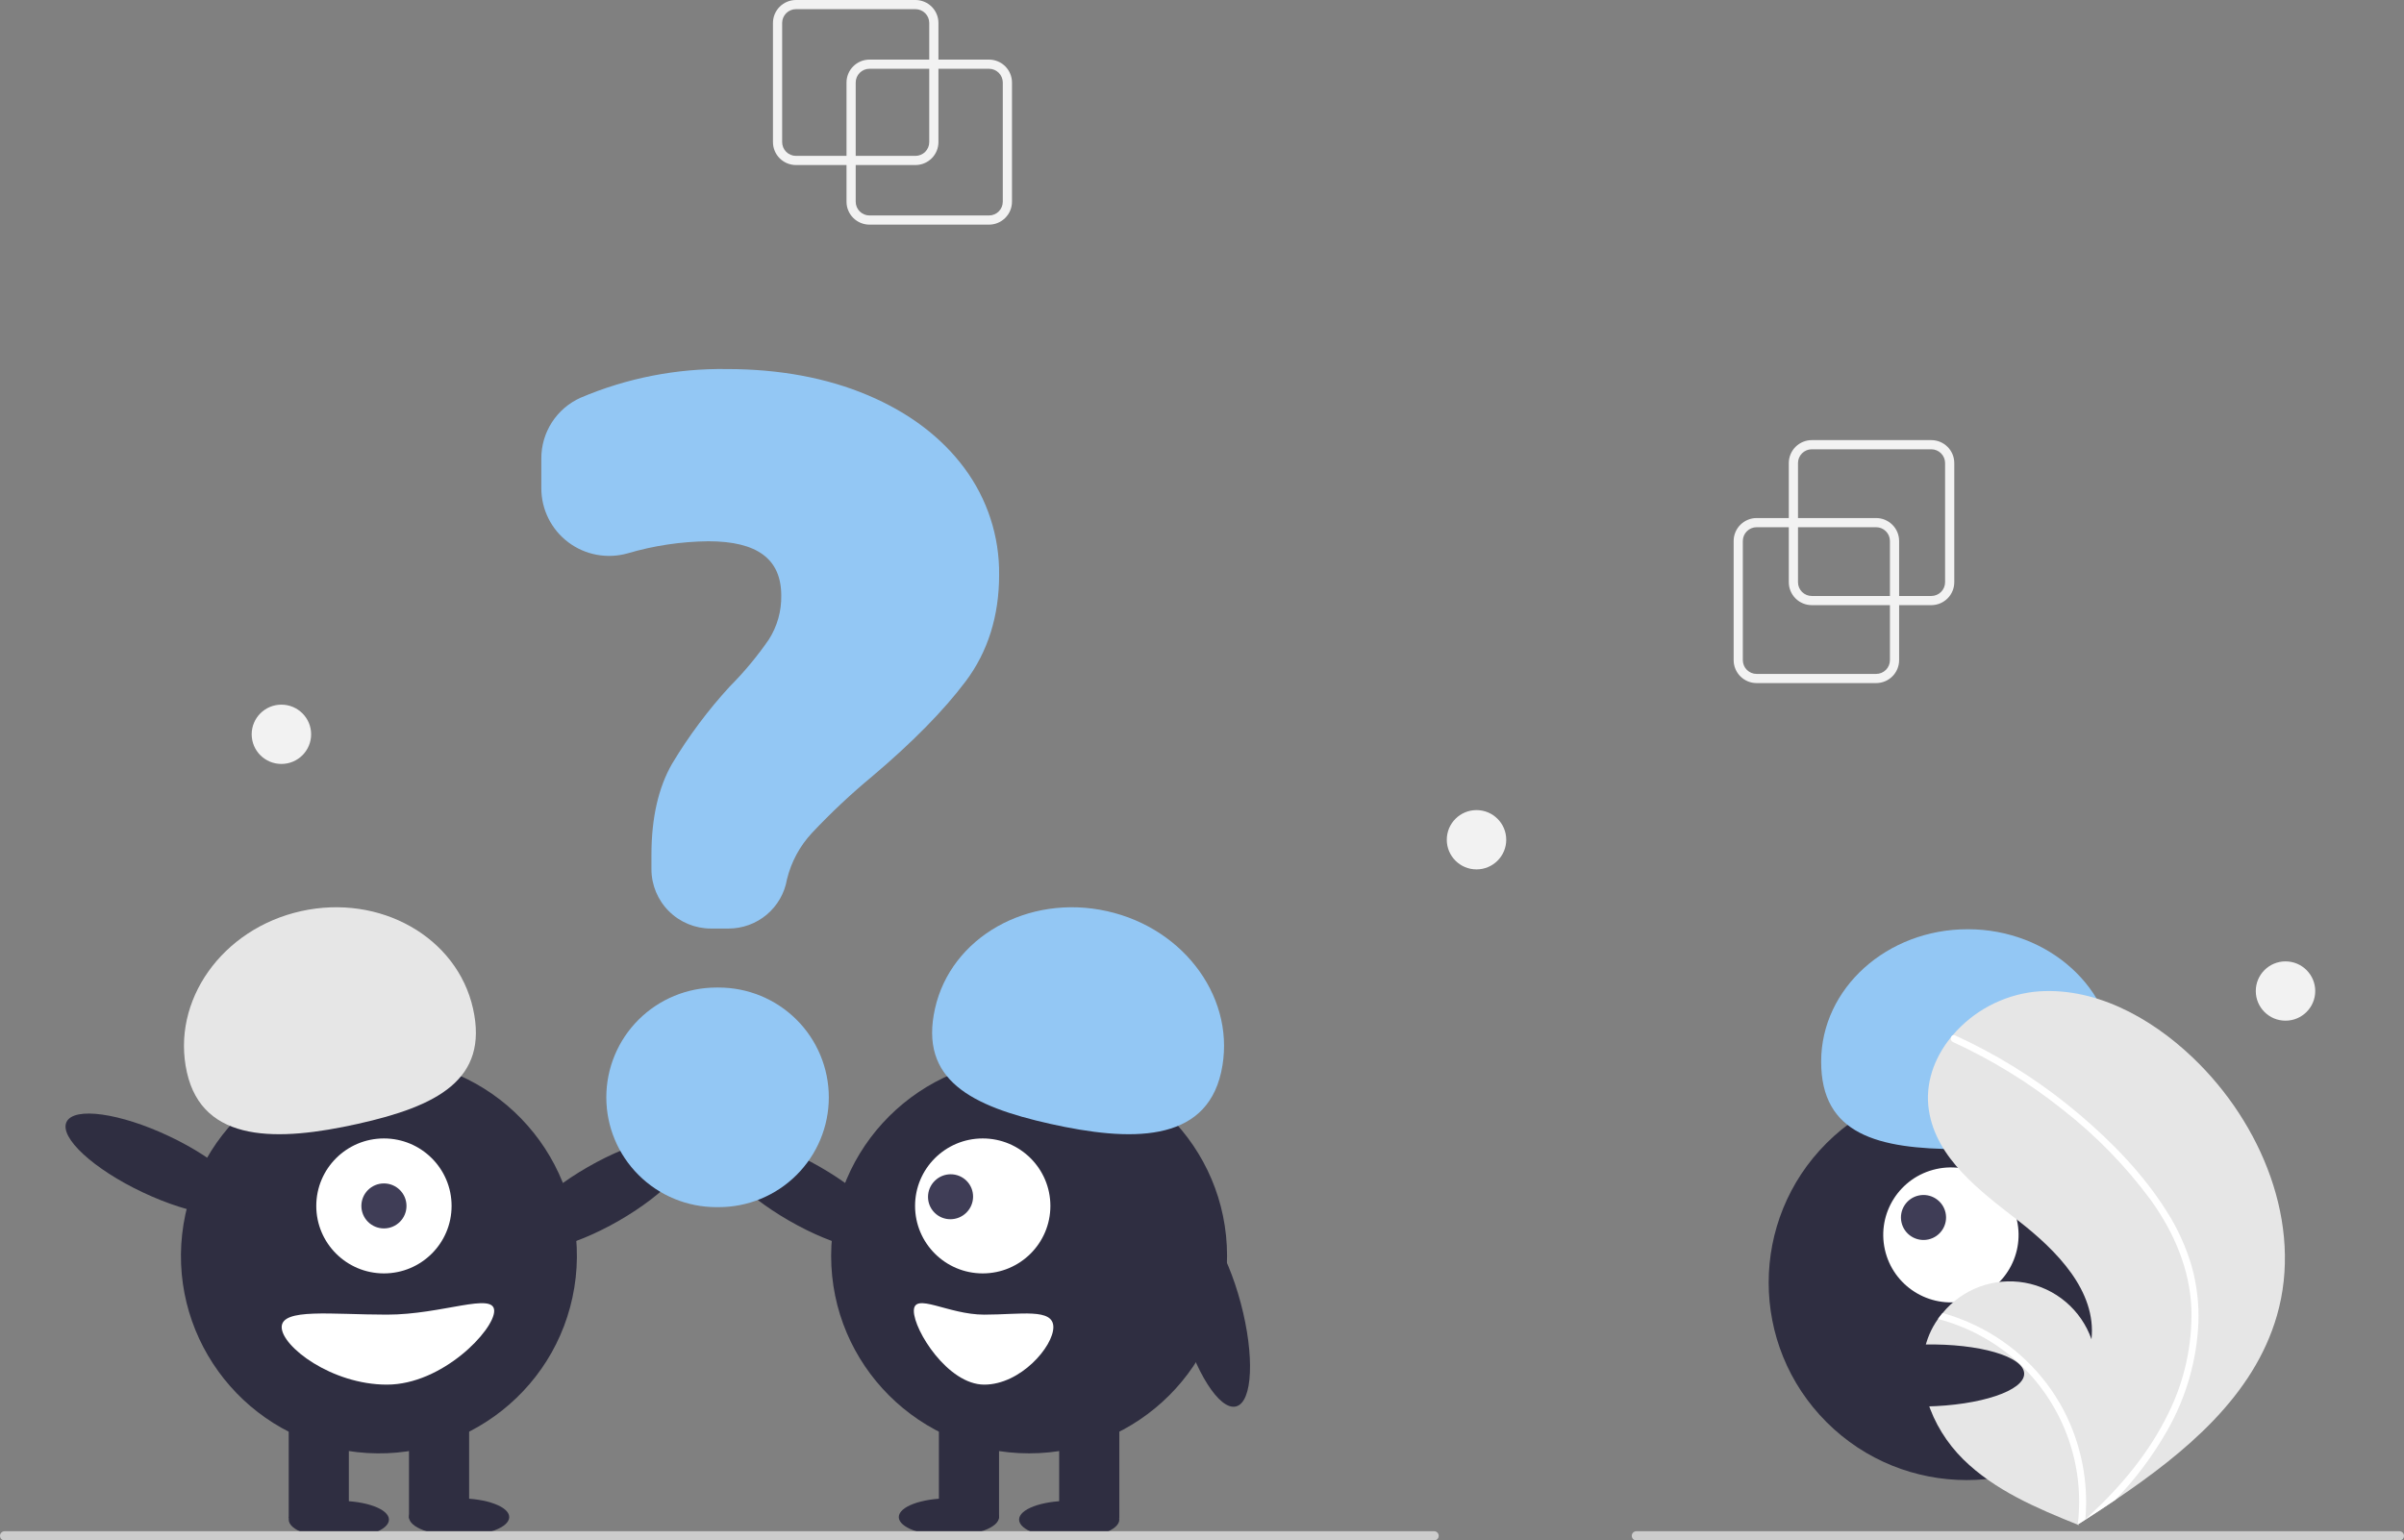 <svg width="415" height="266" viewBox="0 0 415 266" fill="none" xmlns="http://www.w3.org/2000/svg">
<rect x="0" y="0" width="415" height="266" fill="#808080" stroke="none"/>
<g clip-path="url(#clip0_1379_1292)">
<path d="M363.663 245.598C377.008 232.283 377.008 210.695 363.663 197.38C350.317 184.065 328.679 184.065 315.334 197.38C301.988 210.695 301.988 232.283 315.334 245.598C328.679 258.913 350.317 258.913 363.663 245.598Z" fill="#2F2E41"/>
<path d="M339.308 224.625C345.606 223.234 349.582 217.013 348.188 210.729C346.793 204.446 340.558 200.48 334.26 201.871C327.962 203.261 323.986 209.483 325.38 215.766C326.774 222.05 333.01 226.016 339.308 224.625Z" fill="white"/>
<path d="M332.894 214.031C334.994 213.567 336.319 211.494 335.854 209.399C335.389 207.305 333.311 205.983 331.211 206.446C329.112 206.91 327.787 208.984 328.252 211.078C328.716 213.173 330.795 214.495 332.894 214.031Z" fill="#3F3D56"/>
<path d="M338.148 198.439C324.172 198.413 314.361 195.923 314.384 183.29C314.408 170.657 325.757 160.437 339.733 160.463C353.709 160.488 365.02 170.75 364.996 183.383C364.973 196.016 352.124 198.465 338.148 198.439Z" fill="#93C7F4"/>
<path d="M393.061 227.188C389.052 241.063 377.347 250.776 365.137 259.027C363.432 260.179 361.726 261.305 360.021 262.404C360.009 262.409 359.997 262.42 359.985 262.425C359.903 262.477 359.821 262.53 359.745 262.583C359.393 262.81 359.04 263.036 358.691 263.26L358.883 263.346C358.883 263.346 359.071 263.446 358.865 263.362C358.804 263.336 358.74 263.313 358.678 263.288C351.585 260.433 344.366 257.369 338.93 252.022C333.291 246.469 329.995 237.761 333.049 230.466C333.45 229.511 333.957 228.603 334.56 227.76C334.808 227.406 335.075 227.068 335.353 226.736C337.037 224.685 339.238 223.118 341.731 222.198C344.223 221.277 346.916 221.035 349.533 221.497C352.15 221.959 354.596 223.108 356.62 224.826C358.645 226.544 360.174 228.769 361.05 231.272C361.948 222.939 355.061 215.959 348.433 210.808C341.802 205.661 334.268 200.055 332.986 191.768C332.27 187.158 333.877 182.69 336.804 179.103C336.895 178.994 336.986 178.885 337.079 178.779C340.642 174.601 345.654 171.919 351.114 171.267C361.281 170.213 371.157 175.582 378.543 182.635C390.431 193.982 397.618 211.412 393.061 227.188Z" fill="#E6E6E6"/>
<path d="M373.95 209.04C375.902 212.069 377.4 215.365 378.398 218.825C379.241 221.918 379.617 225.119 379.512 228.323C379.239 234.915 377.385 241.345 374.103 247.073C371.631 251.419 368.618 255.435 365.137 259.027C363.432 260.179 361.727 261.305 360.021 262.404C360.009 262.409 359.997 262.42 359.986 262.425C359.903 262.478 359.821 262.53 359.745 262.583C359.393 262.81 359.04 263.036 358.691 263.26C358.691 263.26 359.071 263.446 358.865 263.362C358.804 263.337 358.74 263.314 358.679 263.288C359.314 258.088 358.692 252.811 356.862 247.9C355.033 242.99 352.051 238.588 348.166 235.064C344.271 231.594 339.609 229.091 334.561 227.76C334.808 227.406 335.075 227.068 335.353 226.736C337.303 227.281 339.2 227.998 341.024 228.877C347.541 231.999 352.878 237.133 356.244 243.517C359.265 249.315 360.565 255.851 359.992 262.36C360.283 262.097 360.575 261.827 360.858 261.561C366.248 256.547 371.036 250.792 374.276 244.15C377.087 238.526 378.468 232.298 378.299 226.015C378.034 219.165 375.298 212.82 371.337 207.296C366.996 201.402 361.867 196.129 356.094 191.622C350.275 186.972 343.909 183.051 337.135 179.944C336.982 179.873 336.863 179.746 336.801 179.59C336.74 179.433 336.741 179.259 336.805 179.103C336.85 178.963 336.948 178.847 337.079 178.779C337.146 178.75 337.219 178.737 337.292 178.74C337.366 178.743 337.437 178.763 337.502 178.797C338.338 179.181 339.168 179.571 339.992 179.977C346.854 183.36 353.267 187.581 359.086 192.543C364.706 197.323 369.997 202.785 373.95 209.04Z" fill="white"/>
<path d="M58.492 265.643C63.27 265.643 67.144 264.194 67.144 262.406C67.144 260.618 63.27 259.169 58.492 259.169C53.714 259.169 49.84 260.618 49.84 262.406C49.84 264.194 53.714 265.643 58.492 265.643Z" fill="#2F2E41"/>
<path d="M79.256 265.211C84.034 265.211 87.907 263.762 87.907 261.974C87.907 260.187 84.034 258.738 79.256 258.738C74.478 258.738 70.604 260.187 70.604 261.974C70.604 263.762 74.478 265.211 79.256 265.211Z" fill="#2F2E41"/>
<path d="M106.821 210.806C114.996 206.104 120.424 200.216 118.945 197.655C117.465 195.094 109.638 196.831 101.463 201.533C93.287 206.235 87.859 212.123 89.338 214.683C90.818 217.244 98.645 215.508 106.821 210.806Z" fill="#2F2E41"/>
<path d="M99.146 222.336C102.169 203.749 89.517 186.236 70.887 183.22C52.257 180.203 34.704 192.826 31.681 211.413C28.657 230 41.309 247.513 59.939 250.529C78.569 253.545 96.123 240.923 99.146 222.336Z" fill="#2F2E41"/>
<path d="M60.222 243.632H49.84V262.19H60.222V243.632Z" fill="#2F2E41"/>
<path d="M80.986 243.632H70.604V262.19H80.986V243.632Z" fill="#2F2E41"/>
<path d="M66.278 219.895C72.729 219.895 77.958 214.678 77.958 208.243C77.958 201.807 72.729 196.59 66.278 196.59C59.828 196.59 54.599 201.807 54.599 208.243C54.599 214.678 59.828 219.895 66.278 219.895Z" fill="white"/>
<path d="M66.278 212.127C68.429 212.127 70.172 210.388 70.172 208.243C70.172 206.097 68.429 204.358 66.278 204.358C64.128 204.358 62.385 206.097 62.385 208.243C62.385 210.388 64.128 212.127 66.278 212.127Z" fill="#3F3D56"/>
<path d="M32.264 185.167C29.504 172.838 38.325 160.379 51.965 157.341C65.605 154.302 78.9 161.833 81.659 174.163C84.418 186.492 75.379 191.039 61.738 194.078C48.098 197.117 35.023 197.496 32.264 185.167Z" fill="#E6E6E6"/>
<path d="M42.361 208.359C43.63 205.689 37.747 200.253 29.221 196.218C20.694 192.184 12.753 191.078 11.484 193.749C10.214 196.419 16.097 201.855 24.624 205.889C33.15 209.924 41.091 211.03 42.361 208.359Z" fill="#2F2E41"/>
<path d="M48.627 229.174C48.627 232.511 57.239 239.101 66.795 239.101C76.352 239.101 85.312 229.706 85.312 226.369C85.312 223.032 76.352 227.016 66.795 227.016C57.239 227.016 48.627 225.837 48.627 229.174Z" fill="white"/>
<path d="M184.575 265.643C189.353 265.643 193.227 264.194 193.227 262.406C193.227 260.618 189.353 259.169 184.575 259.169C179.797 259.169 175.923 260.618 175.923 262.406C175.923 264.194 179.797 265.643 184.575 265.643Z" fill="#2F2E41"/>
<path d="M163.811 265.211C168.589 265.211 172.462 263.762 172.462 261.974C172.462 260.187 168.589 258.738 163.811 258.738C159.033 258.738 155.159 260.187 155.159 261.974C155.159 263.762 159.033 265.211 163.811 265.211Z" fill="#2F2E41"/>
<path d="M153.729 214.683C155.208 212.123 149.78 206.235 141.604 201.533C133.429 196.83 125.601 195.094 124.122 197.655C122.642 200.216 128.071 206.103 136.246 210.806C144.422 215.508 152.249 217.244 153.729 214.683Z" fill="#2F2E41"/>
<path d="M177.653 250.969C196.527 250.969 211.827 235.704 211.827 216.874C211.827 198.044 196.527 182.779 177.653 182.779C158.78 182.779 143.479 198.044 143.479 216.874C143.479 235.704 158.78 250.969 177.653 250.969Z" fill="#2F2E41"/>
<path d="M193.227 243.632H182.845V262.19H193.227V243.632Z" fill="#2F2E41"/>
<path d="M172.463 243.632H162.081V262.19H172.463V243.632Z" fill="#2F2E41"/>
<path d="M169.647 219.895C176.097 219.895 181.327 214.678 181.327 208.243C181.327 201.807 176.097 196.59 169.647 196.59C163.196 196.59 157.967 201.807 157.967 208.243C157.967 214.678 163.196 219.895 169.647 219.895Z" fill="white"/>
<path d="M166.833 209.395C168.358 207.875 168.368 205.417 166.855 203.906C165.341 202.395 162.878 202.402 161.352 203.923C159.827 205.443 159.817 207.901 161.331 209.412C162.844 210.924 165.307 210.916 166.833 209.395Z" fill="#3F3D56"/>
<path d="M181.328 194.078C167.688 191.039 158.648 186.492 161.408 174.163C164.167 161.833 177.462 154.302 191.102 157.341C204.742 160.379 213.563 172.838 210.803 185.167C208.044 197.496 194.969 197.117 181.328 194.078Z" fill="#93C7F4"/>
<path d="M213.39 242.864C216.253 242.105 216.61 234.113 214.188 225.014C211.765 215.914 207.48 209.152 204.617 209.911C201.754 210.67 201.396 218.662 203.819 227.761C206.241 236.861 210.526 243.622 213.39 242.864Z" fill="#2F2E41"/>
<path d="M169.911 227.017C163.637 227.017 157.755 223.033 157.755 226.37C157.755 229.707 163.637 239.101 169.911 239.101C176.185 239.101 181.839 232.512 181.839 229.175C181.839 225.838 176.185 227.017 169.911 227.017Z" fill="white"/>
<path d="M125.747 160.344H122.712C119.994 160.34 117.387 159.262 115.465 157.344C113.542 155.426 112.461 152.825 112.458 150.113V147.571C112.458 141.275 113.654 136.003 116.012 131.902C118.87 127.132 122.204 122.662 125.964 118.561C128.46 116.057 130.725 113.333 132.731 110.424C134.17 108.163 134.913 105.531 134.868 102.853C134.868 96.537 130.744 93.467 122.259 93.467C117.552 93.52 112.876 94.22 108.361 95.548C106.62 96.044 104.787 96.13 103.007 95.799C101.227 95.468 99.548 94.73 98.102 93.642C96.657 92.554 95.484 91.146 94.677 89.529C93.869 87.912 93.449 86.13 93.449 84.324V79.178C93.439 76.963 94.073 74.792 95.275 72.93C96.477 71.067 98.194 69.592 100.219 68.683C108.193 65.288 116.792 63.601 125.46 63.729C134.541 63.729 142.739 65.251 149.826 68.252C156.926 71.26 162.536 75.501 166.499 80.858C170.45 86.178 172.55 92.64 172.479 99.26C172.479 106.369 170.533 112.561 166.697 117.663C162.902 122.714 157.462 128.244 150.528 134.099C146.875 137.13 143.413 140.384 140.163 143.841C138.063 146.098 136.579 148.854 135.853 151.846C135.448 154.226 134.211 156.387 132.361 157.942C130.51 159.498 128.167 160.349 125.747 160.344Z" fill="#93C7F4"/>
<path d="M124.06 208.454H123.659C118.621 208.451 113.79 206.452 110.229 202.896C106.667 199.341 104.667 194.52 104.667 189.493C104.667 184.466 106.667 179.645 110.229 176.089C113.79 172.534 118.621 170.535 123.659 170.531H124.06C126.557 170.53 129.029 171.019 131.336 171.971C133.644 172.923 135.74 174.32 137.506 176.081C139.272 177.842 140.673 179.933 141.629 182.234C142.585 184.535 143.077 187.002 143.077 189.493C143.077 191.984 142.585 194.451 141.629 196.752C140.673 199.053 139.272 201.144 137.506 202.905C135.74 204.666 133.644 206.062 131.336 207.014C129.029 207.967 126.557 208.456 124.06 208.454Z" fill="#93C7F4"/>
<path d="M247.572 266H0.793C0.583 266 0.381 265.917 0.232 265.768C0.084 265.62 0 265.418 0 265.208C0 264.998 0.084 264.797 0.232 264.649C0.381 264.5 0.583 264.417 0.793 264.417H247.572C247.782 264.417 247.984 264.5 248.133 264.649C248.282 264.797 248.365 264.998 248.365 265.208C248.365 265.418 248.282 265.62 248.133 265.768C247.984 265.917 247.782 266 247.572 266Z" fill="#CCCCCC"/>
<path d="M414.207 266H282.486C282.275 266 282.074 265.917 281.925 265.768C281.776 265.62 281.692 265.418 281.692 265.208C281.692 264.998 281.776 264.797 281.925 264.649C282.074 264.5 282.275 264.417 282.486 264.417H414.207C414.417 264.417 414.619 264.5 414.768 264.649C414.917 264.797 415 264.998 415 265.208C415 265.418 414.917 265.62 414.768 265.768C414.619 265.917 414.417 266 414.207 266Z" fill="#CCCCCC"/>
<path d="M332.453 242.876C341.888 242.692 349.49 240.147 349.432 237.192C349.374 234.236 341.678 231.99 332.243 232.174C322.808 232.358 315.207 234.903 315.265 237.858C315.322 240.813 323.018 243.06 332.453 242.876Z" fill="#2F2E41"/>
<path d="M323.876 117.958H303.245C302.193 117.957 301.185 117.54 300.441 116.798C299.697 116.055 299.279 115.049 299.277 114V93.417C299.279 92.367 299.697 91.361 300.441 90.619C301.185 89.877 302.193 89.46 303.245 89.458H323.876C324.928 89.46 325.936 89.877 326.68 90.619C327.424 91.361 327.842 92.367 327.843 93.417V114C327.842 115.049 327.424 116.055 326.68 116.798C325.936 117.54 324.928 117.957 323.876 117.958ZM303.245 91.042C302.614 91.042 302.009 91.293 301.562 91.738C301.116 92.183 300.865 92.787 300.864 93.417V114C300.865 114.63 301.116 115.233 301.562 115.679C302.009 116.124 302.614 116.374 303.245 116.375H323.876C324.507 116.374 325.112 116.124 325.558 115.679C326.005 115.233 326.256 114.63 326.256 114V93.417C326.256 92.787 326.005 92.183 325.558 91.738C325.112 91.293 324.507 91.042 323.876 91.042H303.245Z" fill="#F2F2F2"/>
<path d="M333.398 104.5H312.767C311.715 104.499 310.706 104.081 309.963 103.339C309.219 102.597 308.801 101.591 308.799 100.542V79.958C308.801 78.909 309.219 77.903 309.963 77.161C310.706 76.419 311.715 76.001 312.767 76H333.398C334.45 76.001 335.458 76.419 336.202 77.161C336.946 77.903 337.364 78.909 337.365 79.958V100.542C337.364 101.591 336.946 102.597 336.202 103.339C335.458 104.081 334.45 104.499 333.398 104.5ZM312.767 77.583C312.136 77.584 311.531 77.835 311.084 78.28C310.638 78.725 310.387 79.329 310.386 79.958V100.542C310.387 101.171 310.638 101.775 311.084 102.22C311.531 102.666 312.136 102.916 312.767 102.917H333.398C334.029 102.916 334.634 102.666 335.08 102.22C335.527 101.775 335.778 101.171 335.778 100.542V79.958C335.778 79.329 335.527 78.725 335.08 78.28C334.634 77.835 334.029 77.584 333.398 77.583H312.767Z" fill="#F2F2F2"/>
<path d="M170.73 38.792H150.099C149.047 38.791 148.039 38.373 147.295 37.631C146.551 36.889 146.133 35.883 146.132 34.833V14.25C146.133 13.201 146.551 12.194 147.295 11.453C148.039 10.71 149.047 10.293 150.099 10.292H170.73C171.782 10.293 172.791 10.71 173.534 11.453C174.278 12.194 174.697 13.201 174.698 14.25V34.833C174.697 35.883 174.278 36.889 173.534 37.631C172.791 38.373 171.782 38.791 170.73 38.792ZM150.099 11.875C149.468 11.876 148.863 12.126 148.417 12.572C147.971 13.017 147.72 13.62 147.719 14.25V34.833C147.72 35.463 147.971 36.067 148.417 36.512C148.863 36.957 149.468 37.208 150.099 37.208H170.73C171.361 37.208 171.967 36.957 172.413 36.512C172.859 36.067 173.11 35.463 173.111 34.833V14.25C173.11 13.62 172.859 13.017 172.413 12.572C171.967 12.126 171.361 11.876 170.73 11.875H150.099Z" fill="#F2F2F2"/>
<path d="M158.035 28.5H137.404C136.352 28.499 135.343 28.081 134.599 27.339C133.856 26.597 133.437 25.591 133.436 24.542V3.958C133.437 2.909 133.856 1.903 134.599 1.161C135.343 0.419 136.352 0.001 137.404 0H158.035C159.086 0.001 160.095 0.419 160.839 1.161C161.582 1.903 162.001 2.909 162.002 3.958V24.542C162.001 25.591 161.582 26.597 160.839 27.339C160.095 28.081 159.086 28.499 158.035 28.5ZM137.404 1.583C136.772 1.584 136.167 1.834 135.721 2.28C135.275 2.725 135.024 3.329 135.023 3.958V24.542C135.024 25.171 135.275 25.775 135.721 26.22C136.167 26.666 136.772 26.916 137.404 26.917H158.035C158.666 26.916 159.271 26.666 159.717 26.22C160.163 25.775 160.414 25.171 160.415 24.542V3.958C160.414 3.329 160.163 2.725 159.717 2.28C159.271 1.834 158.666 1.584 158.035 1.583H137.404Z" fill="#F2F2F2"/>
<path d="M254.888 150.129C257.722 150.129 260.02 147.837 260.02 145.01C260.02 142.182 257.722 139.89 254.888 139.89C252.054 139.89 249.757 142.182 249.757 145.01C249.757 147.837 252.054 150.129 254.888 150.129Z" fill="#F2F2F2"/>
<path d="M48.578 131.921C51.412 131.921 53.71 129.629 53.71 126.801C53.71 123.974 51.412 121.682 48.578 121.682C45.744 121.682 43.447 123.974 43.447 126.801C43.447 129.629 45.744 131.921 48.578 131.921Z" fill="#F2F2F2"/>
<path d="M394.544 176.254C397.378 176.254 399.676 173.962 399.676 171.135C399.676 168.307 397.378 166.015 394.544 166.015C391.71 166.015 389.413 168.307 389.413 171.135C389.413 173.962 391.71 176.254 394.544 176.254Z" fill="#F2F2F2"/>
</g>
<defs>
<clipPath id="clip0_1379_1292">
<rect width="415" height="266" fill="white"/>
</clipPath>
</defs>
</svg>
